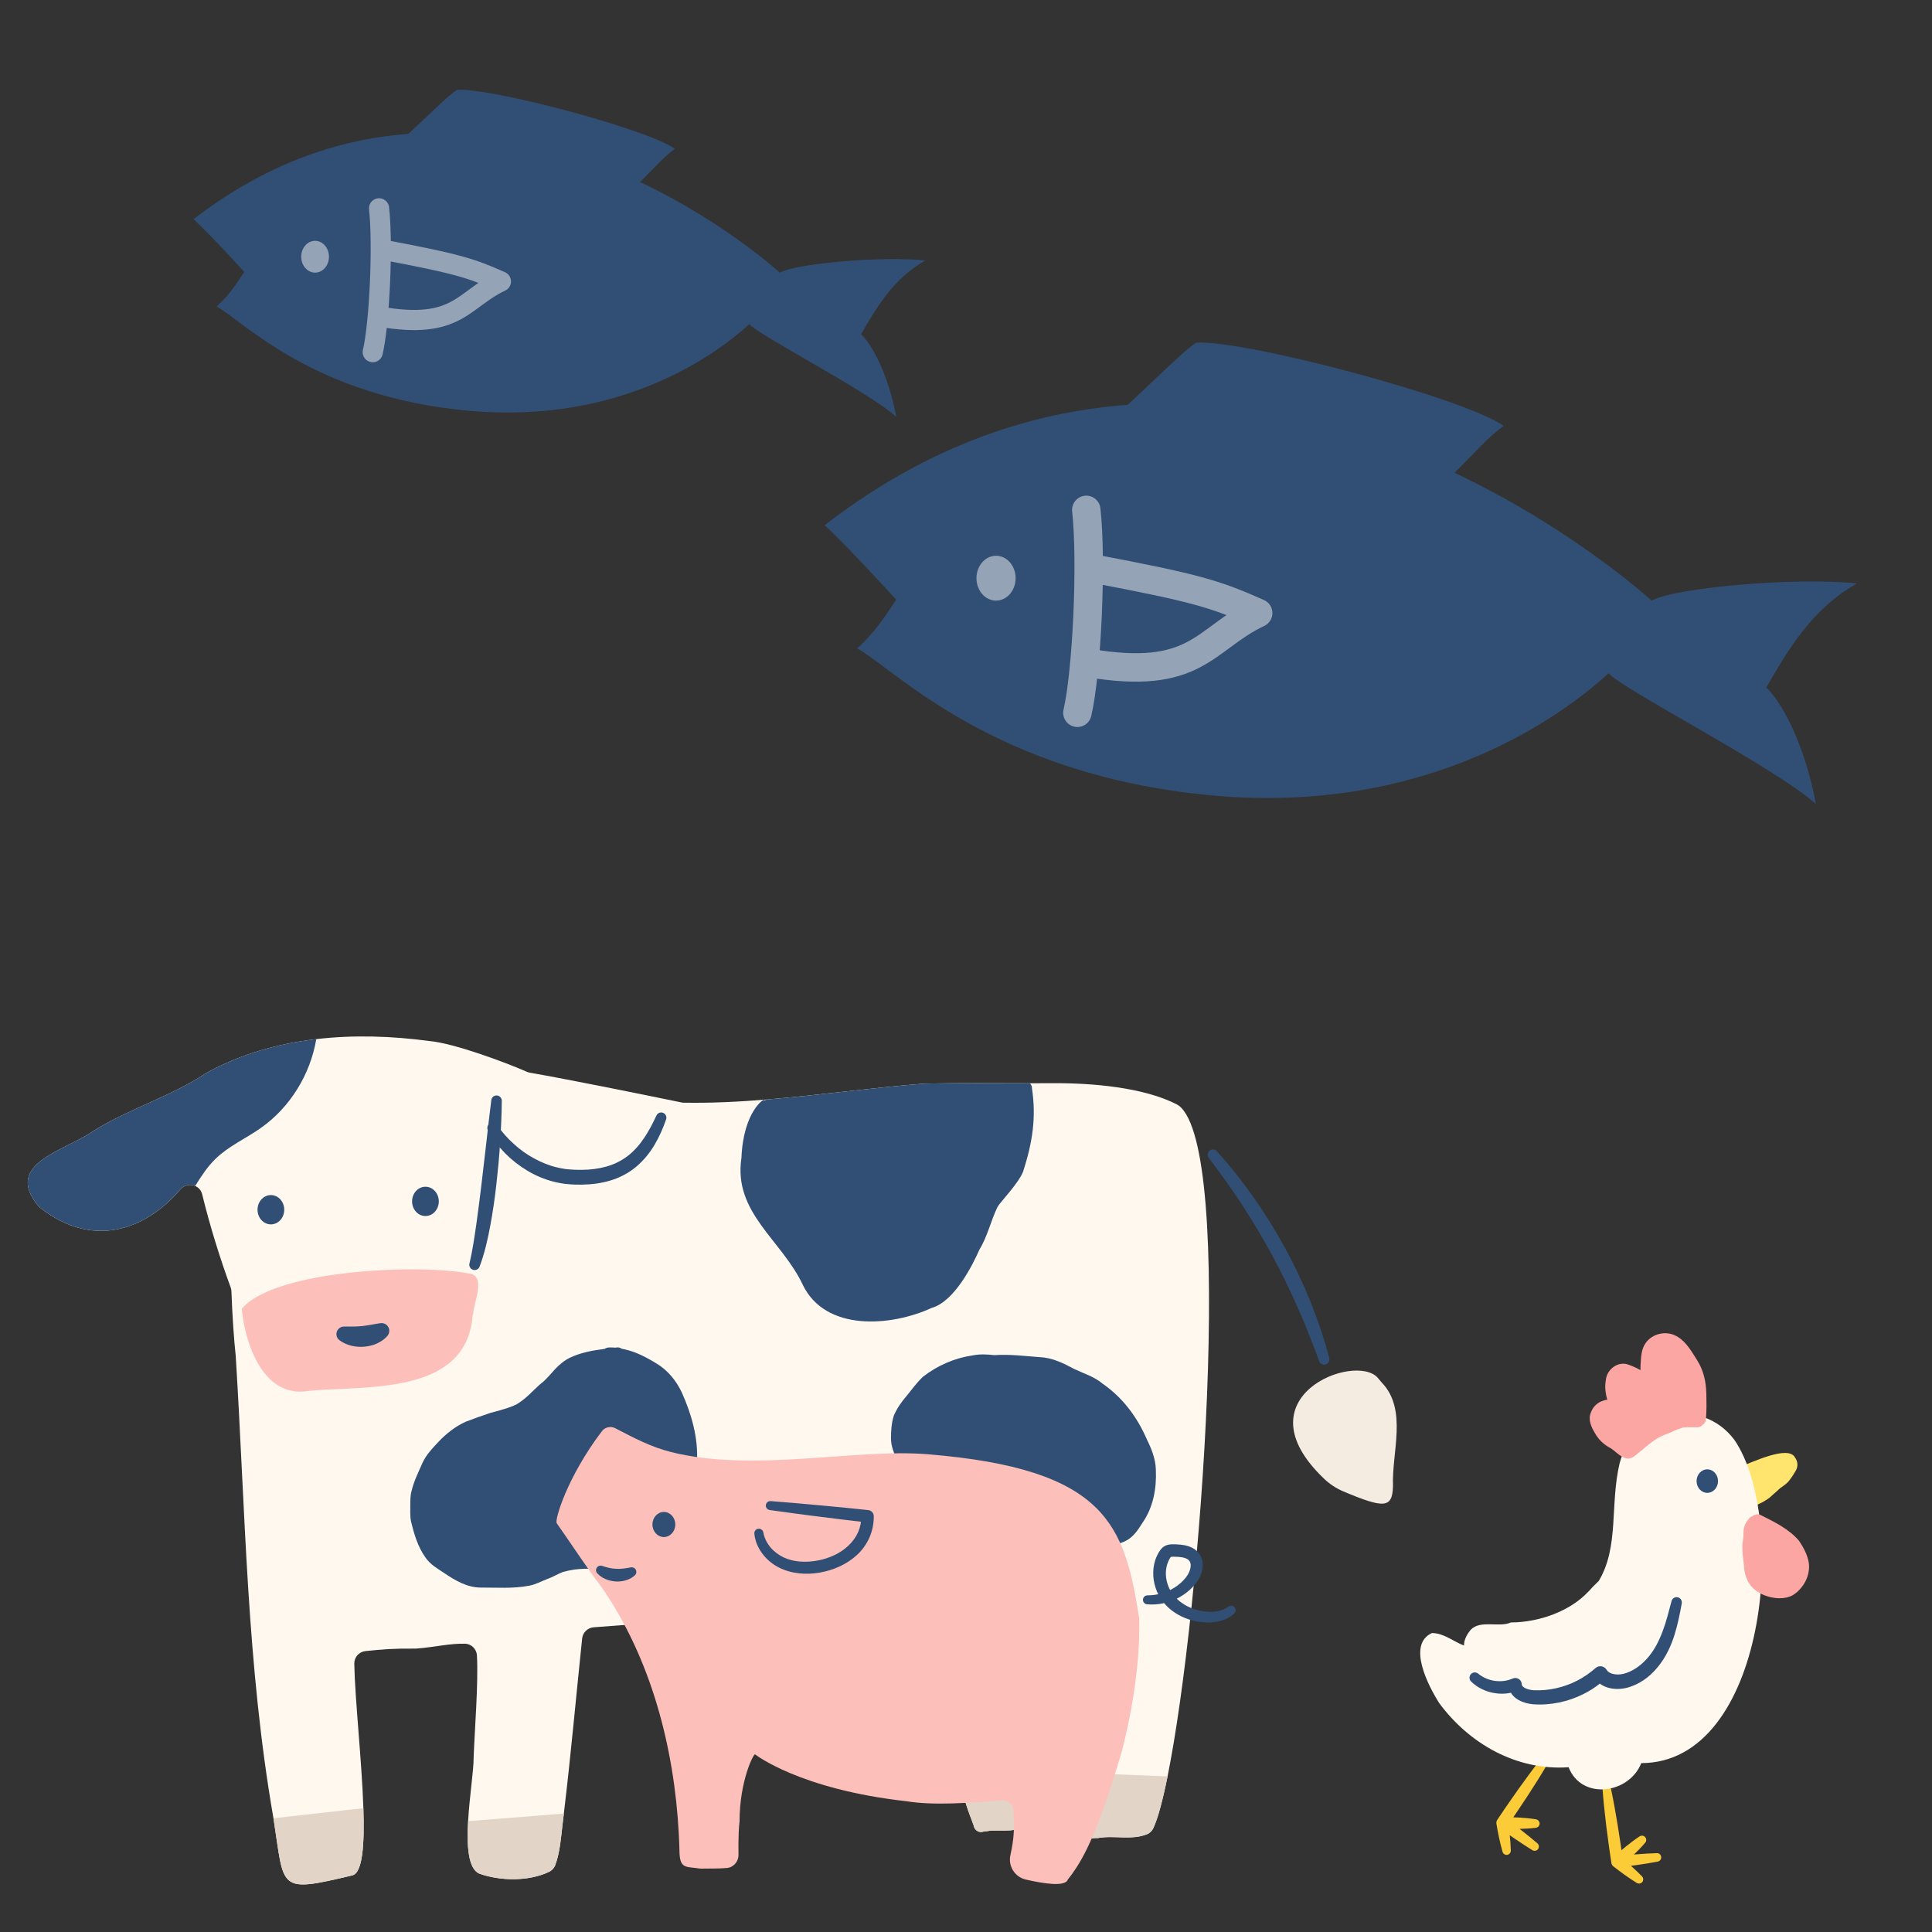 <?xml version="1.0" encoding="utf-8"?>
<!-- Generator: Adobe Illustrator 27.7.0, SVG Export Plug-In . SVG Version: 6.00 Build 0)  -->
<!DOCTYPE svg PUBLIC "-//W3C//DTD SVG 1.1//EN" "http://www.w3.org/Graphics/SVG/1.1/DTD/svg11.dtd">
<svg version="1.1" id="レイヤー_1" xmlns:x="http://ns.adobe.com/Extensibility/1.0/" xmlns:i="http://ns.adobe.com/AdobeIllustrator/10.0/" xmlns:graph="http://ns.adobe.com/Graphs/1.0/"
	 xmlns="http://www.w3.org/2000/svg" xmlns:xlink="http://www.w3.org/1999/xlink" x="0px" y="0px" viewBox="0 0 200 200"
	 style="enable-background:new 0 0 200 200;" xml:space="preserve">
<rect x="0" y="0" width="200" height="200" fill="#333333" stroke="none"/>
<style type="text/css">
	.st0{fill:#314F74;}
	.st1{fill:none;stroke:#94A3B6;stroke-width:2.945;stroke-linecap:round;stroke-miterlimit:10;}
	.st2{fill:none;stroke:#94A3B6;stroke-width:2.945;stroke-linecap:round;stroke-linejoin:round;stroke-miterlimit:10;}
	.st3{fill:#94A3B6;}
	.st4{fill:none;stroke:#94A3B6;stroke-width:2.088;stroke-linecap:round;stroke-miterlimit:10;}
	.st5{fill:none;stroke:#94A3B6;stroke-width:2.088;stroke-linecap:round;stroke-linejoin:round;stroke-miterlimit:10;}
	.st6{fill:#FBCC38;}
	.st7{fill:#FFE56D;}
	.st8{fill:#FFF8EE;}
	.st9{fill:#FCA6A4;}
	.st10{fill:#F4EBE1;}
	.st11{fill:#E2D5C7;}
	.st12{fill:#FCBFB9;}
	.st13{opacity:0.369;fill:#FCBFB9;enable-background:new    ;}
	.st14{opacity:0.369;fill:#778CC5;enable-background:new    ;}
</style>
<g>
	<path class="st0" d="M92.778,62.078c-1.186,1.78-2.274,3.46-4.053,5.042
		c3.856,2.076,14.039,13.149,36.778,15.225c22.448,2.05,36.382-8.403,41.029-12.655
		c1.087,1.483,17.301,9.788,21.454,13.544c-1.087-5.833-3.361-10.381-5.141-12.061
		c2.175-3.757,4.647-8.107,9.392-10.776c-6.624-0.692-19.081,0.494-21.256,1.78
		c-8.601-7.613-47.949-36.876-85.617-7.81C87.736,56.541,92.778,62.078,92.778,62.078z"/>
	<g>
		<path class="st0" d="M149.219,50.275c3.856-3.757,4.559-4.807,6.438-6.191
			c-4.251-2.966-27.188-8.997-31.834-8.601c-1.483,0.89-6.55,6.151-8.725,7.832"/>
		<path class="st1" d="M112.452,52.784c0.593,5.339,0.068,16.751-0.92,21.002"/>
		<path class="st2" d="M112.947,58.815c10.974,2.076,12.852,2.669,17.301,4.647
			c-5.635,2.669-6.327,7.118-17.697,5.141"/>
		<ellipse class="st3" cx="103.11" cy="59.853" rx="2.027" ry="2.323"/>
	</g>
</g>
<g>
	<path class="st0" d="M25.295,28.154c-0.841,1.261-1.612,2.453-2.873,3.574
		c2.733,1.472,9.951,9.32,26.069,10.792c15.911,1.453,25.788-5.957,29.082-8.97
		c0.771,1.051,12.263,6.938,15.207,9.601c-0.771-4.135-2.383-7.358-3.644-8.549
		c1.542-2.663,3.294-5.746,6.657-7.638c-4.695-0.491-13.525,0.35-15.066,1.261
		c-6.097-5.396-33.987-26.139-60.687-5.536C21.721,24.23,25.295,28.154,25.295,28.154z"/>
	<g>
		<path class="st0" d="M65.301,19.788c2.733-2.663,3.232-3.407,4.563-4.388
			c-3.013-2.102-19.271-6.377-22.565-6.097c-1.051,0.631-4.643,4.36-6.184,5.551"/>
		<path class="st4" d="M39.24,21.567c0.42,3.784,0.049,11.873-0.652,14.887"/>
		<path class="st5" d="M39.591,25.841c7.779,1.472,9.11,1.892,12.263,3.294
			c-3.994,1.892-4.485,5.046-12.544,3.644"/>
		<ellipse class="st3" cx="32.618" cy="26.577" rx="1.437" ry="1.647"/>
	</g>
</g>
<g>
	<path class="st6" d="M166.244,184.8c0.235-0.05,0.466,0.099,0.516,0.334
		c0.134,0.622,0.255,1.246,0.368,1.871l0.325,1.877c0.102,0.626,0.2,1.254,0.291,1.882
		c0.039,0.257,0.075,0.514,0.111,0.771c0.157-0.132,0.313-0.264,0.471-0.395
		c0.455-0.363,0.914-0.721,1.406-1.042c0.16-0.104,0.377-0.097,0.53,0.033
		c0.187,0.159,0.21,0.439,0.051,0.626c-0.367,0.433-0.765,0.831-1.168,1.224
		c0.093-0.007,0.185-0.017,0.278-0.023c0.695-0.057,1.391-0.094,2.089-0.12
		c0.215-0.008,0.409,0.142,0.45,0.36c0.044,0.239-0.113,0.469-0.353,0.514
		c-0.687,0.128-1.375,0.244-2.065,0.341c-0.237,0.036-0.476,0.064-0.713,0.098
		c0.027,0.024,0.054,0.045,0.081,0.069c0.368,0.329,0.727,0.669,1.073,1.024
		c0.136,0.14,0.166,0.36,0.059,0.534c-0.126,0.206-0.396,0.27-0.601,0.143
		c-0.423-0.26-0.833-0.536-1.235-0.822c-0.401-0.287-0.797-0.581-1.183-0.886
		c-0.024-0.019-0.05-0.043-0.071-0.066c-0.101-0.11-0.151-0.247-0.156-0.385
		c-0.091-0.607-0.186-1.214-0.266-1.823c-0.088-0.628-0.171-1.258-0.248-1.888l-0.213-1.893
		c-0.066-0.632-0.125-1.264-0.171-1.899C165.886,185.043,166.03,184.846,166.244,184.8z"/>
	<path class="st6" d="M160.005,182.069c0.207,0.121,0.277,0.387,0.156,0.595
		c-0.321,0.549-0.652,1.092-0.99,1.629l-1.026,1.605c-0.347,0.531-0.698,1.06-1.054,1.585
		c-0.144,0.216-0.291,0.43-0.438,0.644c0.205,0.008,0.41,0.016,0.614,0.027
		c0.581,0.039,1.161,0.084,1.741,0.179c0.189,0.031,0.343,0.182,0.369,0.382
		c0.031,0.243-0.141,0.466-0.384,0.497c-0.563,0.072-1.126,0.098-1.688,0.116
		c0.073,0.057,0.148,0.112,0.221,0.17c0.551,0.426,1.091,0.869,1.624,1.32
		c0.164,0.139,0.206,0.381,0.089,0.569c-0.128,0.207-0.4,0.27-0.607,0.142
		c-0.593-0.369-1.18-0.747-1.754-1.141c-0.199-0.134-0.395-0.273-0.593-0.408
		c0.004,0.035,0.01,0.07,0.013,0.105c0.05,0.491,0.086,0.984,0.102,1.48
		c0.006,0.195-0.12,0.378-0.316,0.434c-0.232,0.067-0.474-0.068-0.541-0.3
		c-0.137-0.477-0.254-0.957-0.357-1.44c-0.102-0.483-0.196-0.966-0.276-1.453
		c-0.005-0.03-0.008-0.065-0.008-0.097c-0-0.149,0.055-0.284,0.144-0.39
		c0.342-0.51,0.682-1.022,1.033-1.526c0.359-0.524,0.722-1.044,1.09-1.561l1.119-1.541
		c0.377-0.511,0.761-1.018,1.155-1.517C159.577,182.007,159.816,181.958,160.005,182.069z"/>
	<path class="st7" d="M180.175,151.806c1.083-0.337,4.992-2.304,5.662-0.894
		c0.278,0.367,0.299,0.886,0.086,1.29c-0.266,0.433-0.275,0.499-0.762,1.14
		c-0.238,0.269-0.533,0.475-0.828,0.675c-0.162,0.128-0.195,0.166-0.023,0.005
		c-0.026,0.024-0.052,0.048-0.077,0.072c-0.025,0.023-0.051,0.047-0.077,0.07
		c-0.077,0.077-0.156,0.151-0.239,0.224c-0.078,0.068-0.296,0.26-0.387,0.339
		c-0.261,0.246-0.53,0.489-0.86,0.635c0.044-0.013,0.223-0.129,0.142-0.07
		c-0.043,0.033-0.112,0.074-0.174,0.109c-0.101,0.073-0.379,0.207-0.431,0.226
		c-0.069,0.038-0.165,0.085-0.23,0.115c-0.012,0.009-0.026,0.016-0.038,0.026
		c-0.133,0.113-0.05,0.04,0.007-0.012c-0.001,0.001-0.003,0.001-0.005,0.002
		c-0.54,0.485-1.682,0.278-1.709-0.554c-0.003-0.023-0.005-0.036-0.006-0.046
		c-0.064-0.233-0.107-0.469-0.124-0.71c-0.073-0.438-0.146-0.893-0.161-1.345
		C179.576,152.756,179.551,152.053,180.175,151.806z"/>
	<g>
		<path class="st8" d="M162.45,168.038c0.01-0.005,0.022-0.012,0.032-0.017
			C162.475,168.025,162.463,168.031,162.45,168.038z"/>
		<path class="st8" d="M148.991,176.308c3.099,4.205,8.01,7.011,13.39,6.636
			c1.35,3.457,6.27,2.758,7.522-0.427c12.958-0.021,15.245-25.275,9.64-33.462
			c-3.475-4.63-10.449-2.902-11.869,2.377c-1.035,4.295-0.038,8.645-2.163,12.22
			c-0.233,0.251-0.438,0.401-0.841,0.851c-0.032,0.042-0.003,0.008,0.036-0.032
			c-0.075,0.101-0.254,0.257-0.316,0.33c-1.824,1.935-4.953,3.141-7.993,3.156
			c-1.178,0.553-3.132-0.293-4.137,0.746c-0.361,0.423-0.731,1.045-0.705,1.648
			c-1.103-0.428-2.09-1.295-3.321-1.3C145.62,170.243,147.873,174.552,148.991,176.308z"/>
		<path class="st8" d="M148.729,172.224c-0.009-0.025-0.01-0.05-0.015-0.076
			c0.011,0.028,0.022,0.066,0.025,0.106C148.736,172.243,148.732,172.234,148.729,172.224z"/>
		<path class="st8" d="M177.356,176.374c-0.012,0.024-0.029,0.044-0.044,0.067
			c0.011-0.024,0.032-0.061,0.059-0.095C177.366,176.355,177.362,176.365,177.356,176.374z"/>
	</g>
	<g>
		<path class="st9" d="M171.828,139.708c0.013-0.007,0.026-0.013,0.039-0.02
			c-0.011,0.006-0.026,0.015-0.05,0.027C171.82,139.713,171.824,139.71,171.828,139.708z"/>
		<polygon class="st9" points="171.752,139.747 171.752,139.747 171.751,139.747 		"/>
		<path class="st9" d="M165.106,148.355c0.379,0.697,0.969,1.225,1.668,1.585
			c0.53,0.36,0.964,0.894,1.613,1.038c0.477,0.1,0.84-0.263,1.183-0.533
			c0.576-0.45,1.102-0.961,1.715-1.363c0.544-0.38,0.751-0.421,1.643-0.791
			c0.753-0.366,0.749-0.307,1.264-0.508c0.518-0.07,1.048-0.019,1.57-0.036
			c0.209-0.011,0.38-0.11,0.5-0.252c0.141-0.086,0.254-0.222,0.308-0.415
			c0.12-0.941,0.082-1.92,0.066-2.873c-0.027-1.188-0.299-2.363-0.936-3.376
			c-0.623-0.986-1.246-2.123-2.358-2.616c-1.005-0.445-2.282-0.128-2.942,0.755
			c-0.49,0.636-0.521,1.478-0.565,2.249c-0.016,0.206-0.017,0.411-0.012,0.617
			c-0.378-0.215-0.775-0.394-1.172-0.539c-1.099-0.476-2.329,0.442-2.418,1.583
			c-0.123,0.677-0.039,1.362,0.155,2.015c-0.776,0.105-1.438,0.551-1.72,1.376
			C164.389,146.997,164.735,147.732,165.106,148.355z"/>
	</g>
	<path class="st9" d="M180.372,159.964c-0.022,0.718,0.087,1.433,0.164,2.145
		c0.08,1.464,0.776,2.53,2.166,3.052c0.904,0.342,2.017,0.443,2.891-0.03
		c1.115-0.698,1.848-2.058,1.649-3.381c-0.143-0.808-0.546-1.565-1.002-2.24
		c-1.048-1.24-2.556-1.959-3.98-2.676c-0.32-0.144-0.604-0.071-0.803,0.101
		c-0.143,0.043-0.278,0.122-0.385,0.247c-0.05,0.041-0.079,0.099-0.105,0.158
		c-0.02,0.018-0.037,0.034-0.064,0.058c-0.257,0.342-0.237,0.395-0.333,0.656
		c-0.092,0.139-0.096,0.797-0.091,0.952C180.464,159.327,180.384,159.642,180.372,159.964z"/>
	<path class="st0" d="M177.849,153.323c0-0.673-0.497-1.218-1.11-1.218c-0.613,0-1.11,0.545-1.11,1.218
		c0,0.673,0.497,1.218,1.11,1.218C177.352,154.542,177.849,153.996,177.849,153.323z"/>
	<path class="st0" d="M152.246,173.329c0.192-0.235,0.539-0.269,0.773-0.077l0.006,0.005
		c0.492,0.403,1.103,0.662,1.734,0.748c0.631,0.084,1.278,0.002,1.834-0.243
		c0.062-0.027,0.133-0.047,0.204-0.053c0.368-0.036,0.696,0.232,0.732,0.6l0.007,0.067
		c0.007,0.075,0.026,0.116,0.077,0.179c0.051,0.061,0.144,0.135,0.267,0.197
		c0.246,0.128,0.591,0.205,0.919,0.223c0.745,0.027,1.537-0.036,2.284-0.207
		c0.752-0.172,1.486-0.426,2.171-0.781c0.688-0.348,1.323-0.792,1.899-1.297l0.023-0.02
		c0.033-0.029,0.069-0.055,0.108-0.078c0.356-0.211,0.815-0.095,1.027,0.261
		c0.139,0.234,0.427,0.404,0.826,0.466c0.398,0.058,0.834,0.013,1.254-0.145
		c0.873-0.308,1.656-0.922,2.287-1.685c0.634-0.766,1.09-1.684,1.453-2.666
		c0.37-0.979,0.625-2.025,0.906-3.082c0.072-0.269,0.341-0.446,0.62-0.396
		c0.295,0.053,0.491,0.335,0.439,0.63c-0.193,1.077-0.411,2.172-0.75,3.263
		c-0.338,1.085-0.837,2.171-1.566,3.123c-0.363,0.474-0.785,0.914-1.263,1.298
		c-0.486,0.374-1.029,0.697-1.625,0.909c-0.601,0.229-1.285,0.329-1.97,0.236
		c-0.345-0.049-0.7-0.15-1.038-0.338c-0.093-0.051-0.184-0.111-0.272-0.177
		c-0.518,0.41-1.074,0.771-1.665,1.062c-0.806,0.408-1.664,0.711-2.549,0.892
		c-0.889,0.179-1.782,0.251-2.708,0.181c-0.504-0.052-0.994-0.165-1.485-0.438
		c-0.243-0.138-0.491-0.323-0.694-0.596c-0.037-0.048-0.069-0.104-0.101-0.158
		c-0.618,0.132-1.256,0.13-1.863,0.007c-0.842-0.168-1.643-0.563-2.26-1.169
		C152.087,173.872,152.065,173.55,152.246,173.329z"/>
</g>
<g>
	<g>
		<path class="st10" d="M105.338,165.588c-0.108-0.682-0.728-1.162-1.414-1.091
			c-2.998,0.305-5.981,0.61-8.959,0.912c0.306,2.102,0.852,4.157,1.359,6.22
			c0.682,3.749,1.945,7.363,2.671,11.103c0.074,0.375,0.154,0.747,0.234,1.119
			c0.344,1.552,0.771,3.085,1.361,4.564c0.077,0.2,0.04,0.148,0.197,0.544
			c0.006,0.025,0.009,0.037,0.012,0.04c0.052,0.335,0.341,0.627,0.691,0.651
			c0.12,0.006,0.237-0.015,0.35-0.052c-0.031,0.028,0.556-0.08,0.704-0.092c0,0,0,0,0.003,0
			c0.037,0,0.077-0.003,0.117-0.003c0.648-0.018,1.297,0.015,1.945-0.025
			c1.617-0.252,3.251-0.384,4.874-0.593c0.224-0.04,0.449-0.072,0.674-0.107
			c-0.516-1.777-0.99-3.567-1.427-5.367C107.308,177.54,106.266,171.554,105.338,165.588z"/>
		<path class="st8" d="M122.032,114.454c-0.061-0.046-0.126-0.083-0.194-0.117
			c-3.445-1.795-8.894-2.225-12.68-2.203c-0.845,0.006-1.69,0.006-2.535,0.003
			c-3.642-0.003-7.28-0.046-10.916,0.04c-0.031,0-0.058,0.003-0.086,0.003
			c-5.338,0.418-10.784,1.189-16.183,1.635c-2.907,0.24-5.799,0.387-8.657,0.335
			c-0.083,0-0.163-0.009-0.246-0.028c-4.73-0.971-11.272-2.302-15.701-3.082
			c-0.101-0.018-0.197-0.046-0.292-0.089c-2.182-0.959-7.557-2.969-10.12-3.187
			c-3.823-0.513-7.8-0.651-11.681-0.194c-3.983,0.464-7.87,1.558-11.389,3.507
			c-0.034,0.018-0.065,0.037-0.092,0.055c-3.519,2.36-8.273,3.792-11.752,6.048
			c-2.846,1.961-9.158,3.285-5.556,7.649c0.061,0.077,0.135,0.148,0.212,0.206
			c5.267,4.118,10.701,2.523,14.521-1.918c0.406-0.473,1.026-0.565,1.521-0.347
			c0.344,0.151,0.624,0.449,0.725,0.87c0.796,3.273,1.853,6.653,2.95,9.641
			c0.046,0.126,0.071,0.258,0.077,0.393c0.086,2.498,0.274,5.148,0.443,6.681
			c1.017,16.297,1.125,31.85,3.906,47.871c0.006,0.043,0.015,0.083,0.021,0.126
			c1.137,7.262,0.375,7.634,8.138,5.79c1.073-0.255,1.275-3.184,1.149-6.961
			c-0.16-4.886-0.867-11.193-0.94-14.948c-0.015-0.67,0.486-1.239,1.149-1.312
			c1.669-0.187,3.042-0.283,5.175-0.258c0.04,0,0.083-0.003,0.123-0.006
			c1.945-0.151,3.424-0.541,5.015-0.501c0.664,0.018,1.202,0.556,1.235,1.217
			c0.157,2.923-0.24,7.729-0.344,10.612c0.015,1.214-0.424,3.968-0.569,6.54
			c-0.147,2.563-0.003,4.942,1.165,5.436c2.182,0.771,5.062,0.817,7.188-0.175
			c0.31-0.144,0.553-0.409,0.673-0.731c0.495-1.355,0.584-2.827,0.756-4.256
			c0.043-0.353,0.086-0.704,0.126-1.057c0.728-6.033,1.263-12.084,1.896-18.129
			c0.065-0.624,0.572-1.109,1.195-1.156c11.253-0.823,22.327-1.911,33.506-3.046
			c2.977-0.302,5.961-0.607,8.959-0.912c0.685-0.071,1.306,0.409,1.414,1.091
			c0.928,5.965,1.97,11.952,3.393,17.824c0.436,1.8,0.911,3.59,1.427,5.367
			c0.072,0.25,0.143,0.5,0.217,0.749c0.151,0.504,0.593,0.888,1.122,0.919
			c0.701,0.043,1.5-0.194,2.154-0.175c1.696-0.304,3.497,0.252,5.095-0.396
			c0.292-0.12,0.519-0.353,0.651-0.636c0.47-1.017,0.968-2.873,1.469-5.35
			C124.361,166.581,127.883,118.928,122.032,114.454z"/>
	</g>
	<path class="st11" d="M111.734,188.035c-0.034,0.538-0.581,0.778-1.008,0.655
		c-0.415,0.058-0.83,0.123-1.242,0.197c-1.623,0.209-3.258,0.341-4.874,0.593
		c-0.648,0.04-1.297,0.006-1.945,0.025c-0.04,0-0.08,0.003-0.117,0.003c-0.003,0-0.003,0-0.003,0
		c-0.147,0.012-0.734,0.12-0.704,0.092c-0.114,0.037-0.23,0.058-0.35,0.052
		c-0.35-0.025-0.639-0.317-0.691-0.651c-0.003-0.003-0.006-0.015-0.012-0.04
		c-0.157-0.396-0.12-0.344-0.197-0.544c-0.59-1.478-1.017-3.012-1.361-4.564l11.57,0.298
		c0.16,0.971,0.605,1.887,0.627,2.877c0.034,0.114,0.046,0.227,0.037,0.335
		c0.034,0.034,0.065,0.068,0.092,0.111c0,0,0.003,0.003,0.003,0.006
		c0.003,0.003,0.009,0.009,0.018,0.021c0,0.003,0.003,0.003,0.003,0.003
		c0.003,0.006,0.006,0.012,0.009,0.018c0,0.003,0,0.003,0.003,0.006c0,0.003,0,0.003,0.003,0.003
		c0.003,0.006,0.009,0.015,0.012,0.021v0.003c0,0,0,0,0.003,0v0.003
		C111.709,187.703,111.737,187.832,111.734,188.035z"/>
	<path class="st10" d="M142.618,142.622c-2.35-2.65-14.437,2.019-5.525,10.48
		c0.577,0.548,1.253,0.988,1.986,1.296c4.247,1.786,5.057,1.737,5.122-0.56
		c-0.141-3.474,1.53-7.904-1.146-10.699C142.9,142.976,142.768,142.791,142.618,142.622z"/>
	<g>
		<path class="st12" d="M48.786,131.883c-5.171-1.103-20.341-0.464-23.759,3.601
			c0.353,3.72,2.267,9.306,6.939,8.5c5.915-0.568,16.235,0.497,16.951-7.718
			c-0.001,0.002-0.001,0.004-0.002,0.006c0.029-0.133,0.06-0.291,0.014-0.054
			c0.053-0.211,0.146-0.657,0.061-0.27C49.042,134.861,50.237,132.311,48.786,131.883z"/>
		<path class="st13" d="M48.917,136.267c0.004-0.014,0.008-0.03,0.012-0.048
			C48.926,136.237,48.921,136.253,48.917,136.267z"/>
	</g>
	<path class="st0" d="M106.832,112.672c0.006-0.2-0.068-0.378-0.209-0.535
		c-3.642-0.003-7.28-0.046-10.916,0.04c-0.031,0-0.058,0.003-0.086,0.003
		c-5.338,0.418-10.784,1.189-16.183,1.635c-0.12,0.031-0.221,0.058-0.307,0.086
		c0.083-0.332-2.188,1.109-2.376,5.959c-0.873,5.673,4.179,8.516,6.343,13.135
		c2.354,4.88,9.146,4.336,13.347,2.4c2.382-0.664,4.29-4.542,4.954-6.054
		c0.839-1.371,1.165-2.963,1.862-4.395c0.28-0.516,2.17-2.422,2.661-3.685
		C106.899,118.185,107.277,115.72,106.832,112.672z"/>
	<path class="st0" d="M70.561,144.106c-0.57-1.182-1.417-2.236-2.546-2.925
		c-1.66-1.023-2.637-1.369-3.659-1.559c-0.152-0.114-0.348-0.172-0.572-0.125
		c-0.043,0.005-0.087,0.01-0.131,0.015c-0.039-0.005-0.078-0.011-0.118-0.016
		c-0.316-0.002-0.675-0.059-0.942,0.14c-1.253,0.158-2.507,0.385-3.642,0.936
		c-0.798,0.4-1.416,1.055-1.992,1.723c-0.08,0.086-0.201,0.216-0.255,0.277
		c-0.291,0.288-0.258,0.306-0.819,0.749c-0.723,0.642-1.361,1.387-2.183,1.909
		c-0.451,0.345-1.653,0.701-2.966,1.043c-0.851,0.281-1.695,0.585-2.531,0.905
		c-1.076,0.489-2.02,1.234-2.826,2.092c-0.62,0.659-1.255,1.323-1.638,2.154
		c-0.415,0.957-0.899,1.898-1.135,2.92c-0.136,0.469-0.128,0.96-0.132,1.444
		c0.002,0.563-0.036,1.133,0.068,1.689c0.321,1.313,0.702,2.639,1.499,3.752
		c0.488,0.722,1.256,1.157,1.967,1.627c1.106,0.757,2.356,1.48,3.733,1.489
		c1.672-0.01,3.364,0.13,5.015-0.19c0.689-0.116,1.302-0.478,1.952-0.717
		c0.547-0.196,1.041-0.509,1.582-0.714c1.687-0.453,2.578-0.295,4.431-0.334
		c1.533,0.056,2.901-0.739,4.071-1.655c1.428-0.99,2.784-2.185,3.604-3.742
		c0.454-0.984,0.868-1.99,1.251-3.004c0.241-0.865,0.381-1.76,0.504-2.649
		C72.295,148.845,71.581,146.364,70.561,144.106z"/>
	<g>
		<path class="st14" d="M93.924,147.213c-0.007,0.033-0.011,0.066-0.017,0.099
			c0.007-0.02,0.016-0.059,0.022-0.113C93.927,147.204,93.926,147.209,93.924,147.213z"/>
		<path class="st0" d="M119.654,152.151c-0.024-1.154-0.478-2.226-0.977-3.247
			c-0.984-2.255-2.515-4.282-4.557-5.68c-0.848-0.718-1.919-1.034-2.907-1.502
			c-1.112-0.593-2.265-1.176-3.55-1.227c-1.575-0.119-3.153-0.32-4.735-0.212
			c-0.74-0.085-1.481-0.122-2.22,0.023c-1.874,0.268-3.668,1.048-5.159,2.212
			c-0.638,0.6-1.152,1.312-1.7,1.991c-0.538,0.617-1.01,1.295-1.327,2.052
			c-0.223,0.708-0.278,1.453-0.286,2.19c-0.074,2.314,2.129,4.483,3.986,5.593
			c0.929,0.508,1.893,0.981,2.911,1.283c1.209,0.3,2.46,0.353,3.682,0.584
			c0.94,0.137,3.281,0.935,4.783,1.573c1.378,0.426,2.006,1,3.528,1.722
			c1.671,0.646,3.628,0.801,5.294,0.062c0.849-0.379,1.381-1.169,1.853-1.935
			C119.387,156.038,119.742,154.069,119.654,152.151z"/>
	</g>
	<path class="st0" d="M26.659,125.23c0-0.838,0.619-1.517,1.383-1.517c0.764,0,1.383,0.679,1.383,1.517
		c0,0.838-0.619,1.517-1.383,1.517C27.278,126.747,26.659,126.067,26.659,125.23z"/>
	<path class="st0" d="M42.659,124.367c0-0.838,0.619-1.517,1.383-1.517c0.764,0,1.383,0.679,1.383,1.517
		c0,0.838-0.619,1.517-1.383,1.517C43.278,125.884,42.659,125.205,42.659,124.367z"/>
	<path class="st0" d="M35.698,137.321c0.331-0.001,0.632,0.013,0.93,0.003
		c0.297-0.005,0.587-0.022,0.876-0.053c0.289-0.031,0.574-0.075,0.865-0.124
		c0.292-0.049,0.585-0.11,0.916-0.159l0.095-0.014c0.438-0.066,0.846,0.235,0.912,0.673
		c0.036,0.237-0.039,0.469-0.182,0.639c-0.297,0.349-0.683,0.608-1.097,0.794
		c-0.415,0.187-0.863,0.294-1.315,0.331c-0.452,0.036-0.911,0.002-1.351-0.108
		c-0.438-0.115-0.862-0.294-1.22-0.574c-0.342-0.268-0.402-0.763-0.134-1.105
		c0.154-0.196,0.383-0.3,0.614-0.302L35.698,137.321z"/>
	<path class="st11" d="M36.465,194.141c-7.763,1.844-7.001,1.472-8.138-5.79
		c-0.006-0.043-0.015-0.083-0.021-0.126l9.309-1.045C37.741,190.958,37.538,193.886,36.465,194.141z"/>
	<path class="st11" d="M58.368,187.74c-0.04,0.353-0.083,0.704-0.126,1.057
		c-0.172,1.429-0.261,2.901-0.756,4.256c-0.12,0.323-0.363,0.587-0.673,0.731
		c-2.127,0.993-5.006,0.947-7.188,0.175c-1.168-0.495-1.312-2.873-1.165-5.436L58.368,187.74z"/>
	<path class="st11" d="M120.867,183.889c-0.501,2.477-0.999,4.333-1.469,5.35
		c-0.132,0.283-0.36,0.516-0.651,0.636c-1.598,0.648-3.399,0.092-5.095,0.396
		c-0.655-0.018-1.454,0.218-2.154,0.175c-0.529-0.031-0.971-0.415-1.122-0.919
		c-0.602-2.022-1.146-4.063-1.644-6.116L120.867,183.889z"/>
	<path class="st0" d="M51.943,113.945c-0.007,1.447-0.078,2.883-0.171,4.321
		c-0.084,1.439-0.225,2.873-0.384,4.308c-0.16,1.434-0.367,2.866-0.631,4.293
		c-0.265,1.427-0.585,2.85-1.108,4.251c-0.106,0.284-0.423,0.429-0.708,0.323
		c-0.263-0.098-0.406-0.376-0.343-0.642l0.003-0.011c0.32-1.345,0.518-2.754,0.722-4.156
		c0.197-1.405,0.377-2.818,0.543-4.235l0.495-4.256l0.241-2.132l0.259-2.13
		c0.036-0.298,0.306-0.51,0.604-0.475C51.741,113.437,51.944,113.673,51.943,113.945z"/>
	<path class="st0" d="M68.956,115.882c-0.309,0.894-0.698,1.773-1.189,2.619
		c-0.499,0.838-1.133,1.631-1.915,2.284c-0.778,0.657-1.712,1.137-2.677,1.425
		c-0.967,0.292-1.961,0.409-2.934,0.424c-0.492,0.009-0.962-0.004-1.461-0.054l-0.375-0.038
		l-0.371-0.061c-0.249-0.036-0.49-0.099-0.733-0.156c-0.967-0.248-1.887-0.641-2.73-1.148
		c-0.844-0.508-1.618-1.119-2.306-1.812c-0.677-0.703-1.277-1.479-1.747-2.327
		c-0.147-0.266-0.052-0.6,0.214-0.748c0.247-0.137,0.555-0.064,0.715,0.162l0.002,0.003
		c0.51,0.716,1.083,1.382,1.734,1.959c0.64,0.588,1.35,1.096,2.107,1.506
		c0.757,0.409,1.554,0.74,2.381,0.93c0.206,0.046,0.412,0.1,0.621,0.127l0.312,0.05l0.313,0.029
		c0.419,0.04,0.874,0.048,1.304,0.045c0.871-0.002,1.725-0.113,2.533-0.333
		c0.807-0.223,1.553-0.592,2.214-1.092c1.325-1.01,2.235-2.57,2.985-4.198
		c0.125-0.273,0.447-0.392,0.72-0.267C68.925,115.329,69.045,115.622,68.956,115.882z"/>
	<path class="st0" d="M125.965,119.171c0.339,0.382,0.677,0.766,1.011,1.154l0.976,1.186l0.934,1.219
		l0.902,1.244c1.185,1.672,2.26,3.422,3.244,5.221c0.982,1.8,1.865,3.655,2.63,5.556
		l0.551,1.435l0.515,1.447l0.461,1.465c0.143,0.491,0.281,0.984,0.414,1.478
		c0.079,0.293-0.095,0.595-0.388,0.674c-0.274,0.074-0.556-0.073-0.656-0.332l-0.006-0.016
		c-0.179-0.47-0.353-0.941-0.522-1.413l-0.547-1.401l-0.563-1.393l-0.597-1.378
		c-0.811-1.83-1.688-3.63-2.641-5.389c-0.949-1.761-1.983-3.476-3.071-5.157l-0.834-1.25
		l-0.862-1.231l-0.881-1.22c-0.305-0.398-0.606-0.8-0.905-1.204l-0.008-0.011
		c-0.178-0.241-0.128-0.58,0.113-0.759C125.464,118.927,125.78,118.964,125.965,119.171z"/>
	<path class="st0" d="M32.741,107.57c-0.618,3.66-2.711,7.071-5.753,9.207
		c-1.549,1.088-3.325,1.869-4.68,3.187c-0.842,0.821-1.478,1.804-2.102,2.806
		c-0.495-0.218-1.116-0.126-1.521,0.347c-3.82,4.441-9.253,6.036-14.521,1.918
		c-0.077-0.058-0.151-0.129-0.212-0.206c-3.602-4.364,2.711-5.688,5.556-7.649
		c3.479-2.256,8.233-3.688,11.752-6.048c0.028-0.018,0.058-0.037,0.092-0.055
		C24.87,109.128,28.758,108.034,32.741,107.57z"/>
</g>
<g>
	<g>
		<path class="st12" d="M117.924,167.496c-1.515-9.621-3.371-15.446-21.922-16.955
			c-7.497-0.61-17.954,1.914-26.516-0.221c-2.13-0.531-3.91-1.494-5.824-2.485
			c-0.439-0.226-1.044-0.089-1.341,0.305c-3.642,4.801-4.914,9.224-4.691,9.54
			c1.717,2.438,3.221,4.783,4.594,6.55c5.198,7.46,7.57,16.729,8.044,25.593
			c0.037,0.681,0.061,1.359,0.076,2.035c0.071,1.63,0.752,1.359,2.027,1.565
			c0.071,0.013,0.145,0.018,0.218,0.016c0.639-0.016,1.925,0.011,2.677-0.068
			c0.684-0.071,1.191-0.668,1.181-1.357c-0.005-0.337-0.008-0.757-0.005-1.202
			c0.008-0.776,0.037-1.63,0.116-2.248c0-4.231,1.473-7.087,1.609-6.952
			c0.008,0,4.573,3.623,15.751,4.862c2.695,0.439,6.403,0.171,9.808-0.103
			c0.655-0.055,1.21,0.476,1.189,1.133v0.011c0.068,1.454,0.103,2.343-0.189,3.886
			c-0.037,0.205-0.082,0.423-0.131,0.655c-0.25,1.133,0.465,2.251,1.593,2.514
			c1.78,0.41,4.086,0.791,4.352,0c0.31-0.387,0.615-0.805,0.92-1.283
			c1.328-2.069,2.679-5.27,4.662-11.948C118.255,173.115,117.926,167.528,117.924,167.496z"/>
		<polygon class="st12" points="62.961,149.262 62.959,149.264 62.961,149.261 		"/>
	</g>
	<path class="st0" d="M67.54,157.815c0-0.717,0.53-1.298,1.183-1.298s1.183,0.581,1.183,1.298
		c0,0.717-0.53,1.298-1.183,1.298S67.54,158.532,67.54,157.815z"/>
	<path class="st0" d="M62.361,162.109c0.491,0.169,0.956,0.276,1.44,0.293
		c0.24,0.008,0.48,0.003,0.721-0.023c0.241-0.026,0.481-0.068,0.74-0.118l0.041-0.008
		c0.261-0.05,0.514,0.121,0.564,0.383c0.033,0.17-0.029,0.337-0.148,0.446
		c-0.263,0.241-0.589,0.409-0.93,0.511c-0.342,0.102-0.703,0.144-1.059,0.12
		c-0.356-0.023-0.709-0.104-1.036-0.245c-0.327-0.14-0.631-0.339-0.87-0.601
		c-0.176-0.194-0.162-0.494,0.032-0.67c0.132-0.12,0.314-0.152,0.473-0.098L62.361,162.109z"/>
	<path class="st0" d="M79.78,155.393l2.529,0.205c0.843,0.068,1.685,0.149,2.527,0.228l2.526,0.237
		l2.523,0.261c0.324,0.034,0.566,0.306,0.569,0.624v0.006c0.008,0.752-0.144,1.502-0.442,2.193
		c-0.302,0.689-0.747,1.319-1.293,1.818c-1.094,1.008-2.469,1.583-3.868,1.83
		c-0.701,0.123-1.424,0.156-2.144,0.074c-0.719-0.08-1.438-0.275-2.099-0.614
		c-0.666-0.34-1.245-0.829-1.691-1.425c-0.446-0.594-0.758-1.31-0.827-2.066
		c-0.024-0.259,0.166-0.488,0.425-0.511c0.245-0.023,0.463,0.147,0.506,0.384l0.001,0.007
		c0.099,0.559,0.361,1.086,0.732,1.529c0.372,0.442,0.849,0.8,1.367,1.047
		c1.057,0.502,2.314,0.542,3.508,0.328c1.193-0.221,2.347-0.735,3.193-1.537
		c0.422-0.4,0.768-0.863,1-1.383c0.231-0.521,0.353-1.094,0.354-1.663l0.569,0.63
		l-2.52-0.291l-2.517-0.315c-0.839-0.105-1.678-0.208-2.516-0.325l-2.513-0.347
		c-0.254-0.035-0.431-0.269-0.396-0.523C79.317,155.547,79.537,155.374,79.78,155.393z"/>
	<path class="st0" d="M118.793,165.148c0.879,0.004,1.761-0.209,2.521-0.642
		c0.38-0.213,0.736-0.466,1.046-0.765c0.15-0.149,0.304-0.314,0.425-0.472
		c0.12-0.158,0.224-0.331,0.304-0.507c0.164-0.352,0.216-0.727,0.138-0.97
		c-0.078-0.243-0.259-0.415-0.599-0.52c-0.335-0.103-0.796-0.122-1.238-0.12
		c-0.094,0.001-0.158,0.012-0.178,0.02c-0.021,0.011,0.008-0.008-0.022,0.019
		c-0.023,0.025-0.07,0.088-0.117,0.179c-0.045,0.086-0.096,0.169-0.13,0.261
		c-0.315,0.712-0.335,1.585-0.072,2.363c0.244,0.786,0.778,1.452,1.478,1.942
		c0.693,0.492,1.546,0.794,2.415,0.883c0.866,0.105,1.762-0.017,2.386-0.495l0.008-0.006
		c0.206-0.158,0.501-0.119,0.659,0.087c0.148,0.193,0.121,0.467-0.053,0.63
		c-0.424,0.395-0.957,0.644-1.489,0.775c-0.534,0.133-1.075,0.17-1.604,0.137
		c-1.056-0.069-2.105-0.39-3.017-0.983c-0.458-0.292-0.87-0.665-1.217-1.097
		c-0.353-0.433-0.625-0.934-0.801-1.462c-0.179-0.528-0.268-1.086-0.254-1.649
		c0.009-0.562,0.125-1.133,0.368-1.659c0.055-0.133,0.129-0.259,0.199-0.385
		c0.068-0.122,0.157-0.262,0.299-0.414c0.135-0.151,0.374-0.305,0.586-0.363
		c0.212-0.063,0.392-0.07,0.539-0.072c0.276,0.002,0.514,0.01,0.79,0.034
		c0.271,0.026,0.554,0.07,0.847,0.162c0.292,0.096,0.603,0.242,0.865,0.485
		c0.261,0.237,0.462,0.559,0.559,0.902c0.1,0.344,0.091,0.687,0.036,0.994
		c-0.056,0.309-0.16,0.59-0.289,0.849c-0.13,0.259-0.286,0.498-0.466,0.719
		c-0.182,0.22-0.366,0.403-0.566,0.587c-0.401,0.357-0.848,0.66-1.325,0.894
		c-0.954,0.468-2.03,0.682-3.084,0.587c-0.255-0.023-0.443-0.249-0.42-0.504
		c0.022-0.241,0.225-0.422,0.462-0.422L118.793,165.148z"/>
</g>
</svg>
